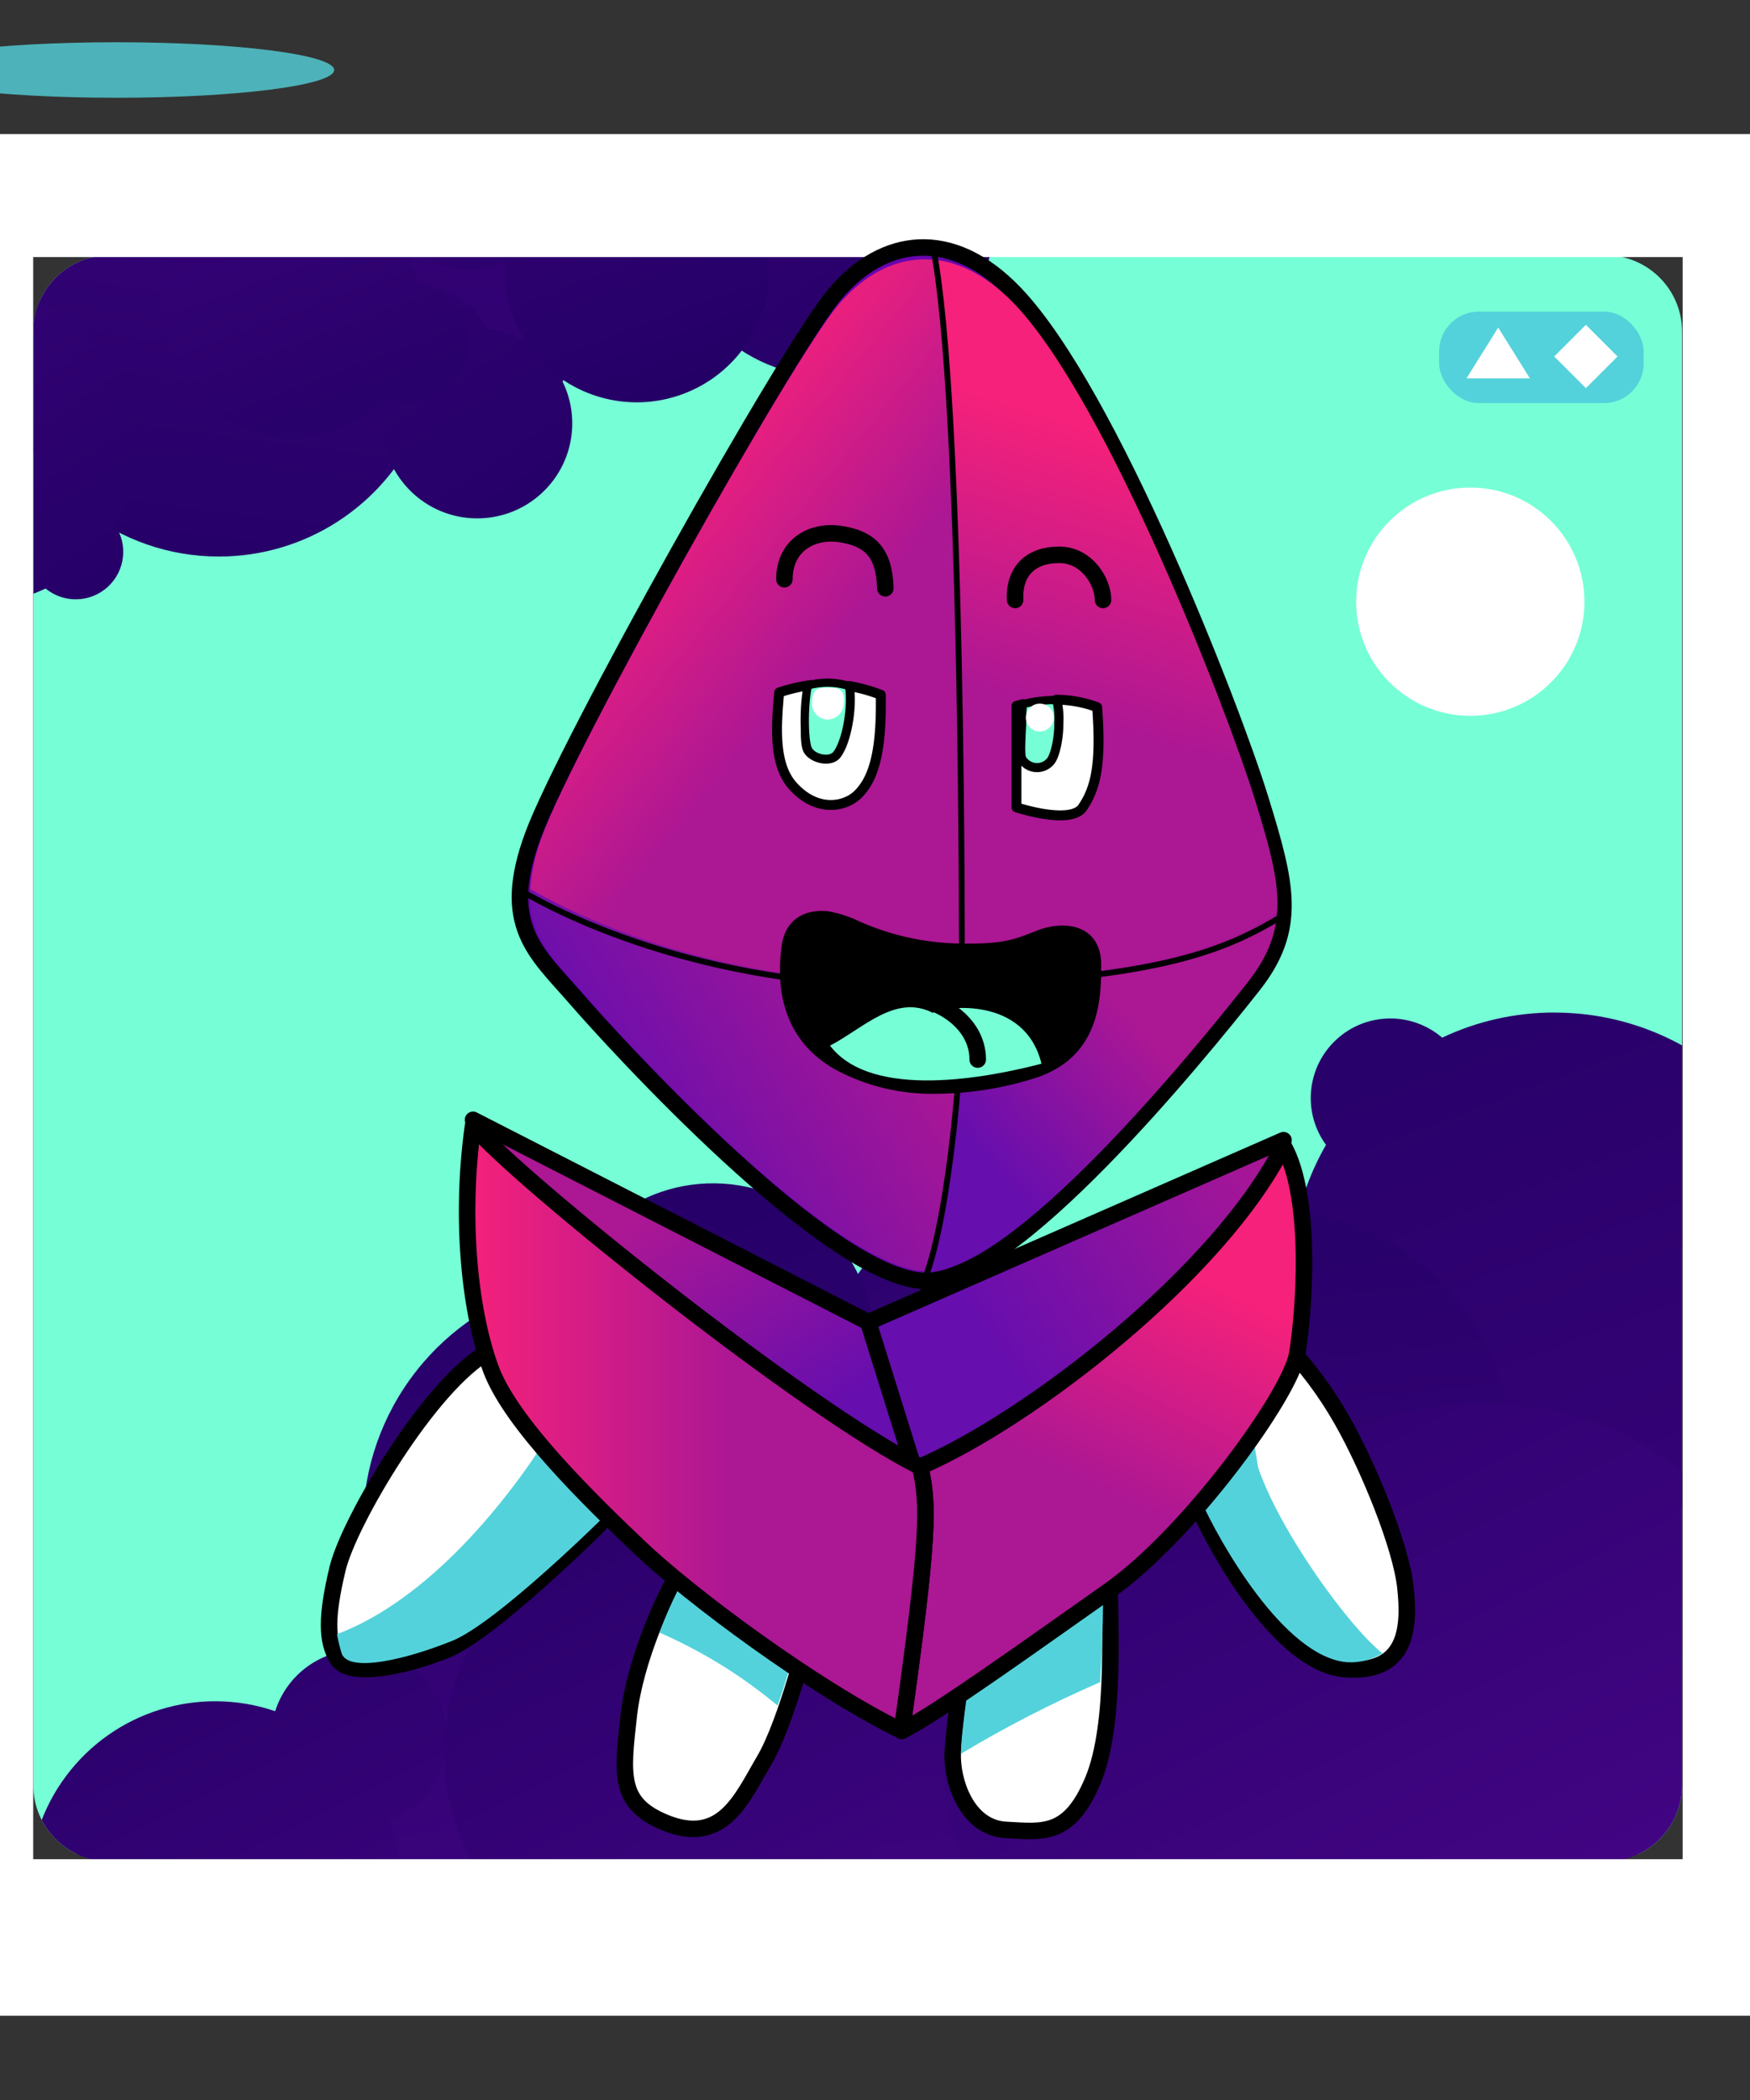 <?xml version="1.0" encoding="UTF-8" standalone="no"?>
    <svg xmlns="http://www.w3.org/2000/svg" viewBox="-20 -12 300 360">

  <rect x="-20" y="-12" width="300" height="360" fill="#333333" stroke="none"/>

  <!-- Store the gradient colour for both background character -->
    <defs class="colour">

        <!--Background gradient-->
      <linearGradient id="Gradient-clouds-0" x1="-12.11" y1="-24.37" x2="15.12" y2="30.45" gradientUnits="userSpaceOnUse">
          <stop offset="0" class="bkgrd1"/>
          <stop offset="0.94" class="bkgrd2"/>
      </linearGradient>
      <linearGradient id="Gradient-clouds-1" x1="122.74" y1="177.11" x2="213.9" y2="418.87" gradientUnits="userSpaceOnUse">
          <stop offset="0" class="bkgrd1"/>
          <stop offset="0.94" class="bkgrd2"/>
      </linearGradient>
      <linearGradient id="Gradient-clouds-2" x1="218.81" y1="140.89" x2="309.96" y2="382.65" gradientUnits="userSpaceOnUse">
          <stop offset="0" class="bkgrd1"/>
          <stop offset="0.94" class="bkgrd2"/>
      </linearGradient>
      <linearGradient id="Gradient-clouds-3" x1="139.29" y1="182.84" x2="158.13" y2="353.21" gradientUnits="userSpaceOnUse">
          <stop offset="0" class="bkgrd1"/>
          <stop offset="0.94" class="bkgrd2"/>
      </linearGradient>
      <linearGradient id="Gradient-clouds-4" x1="178.16" y1="168.75" x2="257.75" y2="328.95" gradientUnits="userSpaceOnUse">
          <stop offset="0" class="bkgrd1"/>
          <stop offset="0.94" class="bkgrd2"/>
      </linearGradient>
      <linearGradient id="Gradient-clouds-5" x1="11.18" y1="243.46" x2="74.46" y2="370.84" gradientUnits="userSpaceOnUse">
          <stop offset="0" class="bkgrd1"/>
          <stop offset="0.94" class="bkgrd2"/>
      </linearGradient>
      <linearGradient id="Gradient-clouds-6" x1="-30.14" y1="-60.68" x2="37.68" y2="75.83" gradientUnits="userSpaceOnUse">
          <stop offset="0" class="bkgrd1"/>
          <stop offset="0.94" class="bkgrd2"/>
      </linearGradient>
      <linearGradient id="Gradient-clouds-7" x1="-3508.81" y1="-10977.1" x2="-3448.03" y2="-10816" gradientUnits="userSpaceOnUse" gradientTransform="matrix(-1 0 0 -1 -3353.01 -10912.3)">
          <stop offset="0" class="bkgrd1"/>
          <stop offset="0.94" class="bkgrd2"/>
      </linearGradient>
      <linearGradient id="Gradient-clouds-8" x1="41.17" y1="87.26" x2="58.94" y2="-51.2" gradientUnits="userSpaceOnUse">
          <stop offset="0" class="bkgrd1"/>
          <stop offset="0.94" class="bkgrd2"/>
      </linearGradient>
      <linearGradient id="Gradient-clouds-9" x1="82.48" y1="80.77" x2="-4.09" y2="-53.49" gradientUnits="userSpaceOnUse">
          <stop offset="0" class="bkgrd1"/>
          <stop offset="0.94" class="bkgrd2"/>
      </linearGradient>
      <linearGradient id="Gradient-clouds-10" x1="18.97" y1="103.72" x2="-57.25" y2="-14.49" gradientUnits="userSpaceOnUse">
          <stop offset="0" class="bkgrd1"/>
          <stop offset="0.94" class="bkgrd2"/>
      </linearGradient>
      <linearGradient id="Gradient-clouds-11" x1="17.37" y1="26.94" x2="-54.92" y2="-85.18" gradientUnits="userSpaceOnUse">
          <stop offset="0" class="bkgrd1"/>
          <stop offset="0.94" class="bkgrd2"/>
      </linearGradient>
      <linearGradient id="Gradient-clouds-12" x1="91.77" y1="70.79" x2="51.49" y2="-36.97" gradientUnits="userSpaceOnUse">
          <stop offset="0" class="bkgrd1"/>
          <stop offset="0.94" class="bkgrd2"/>
      </linearGradient>
      <clipPath id="clip-path">
          <path d="M255.2,43.15L19.9,43.15C13.273,43.15,7.9,48.523,7.9,55.15L7.9,283.75C7.9,290.377,13.273,295.75,19.9,295.75L255.2,295.75C261.827,295.75,267.2,290.377,267.2,283.75L267.2,55.15C267.2,48.523,261.827,43.15,255.2,43.15Z" fill="none" transform="translate(137.55,169.45) translate(-137.55,-169.45)"/>
      </clipPath>

        <!--character dark gradient-->
        <linearGradient id="Gradient-3" x1="80.58" y1="204.96" x2="38.83" y2="139.5" gradientUnits="userSpaceOnUse">
            <stop offset="0" stop-color="#660EAE" />
            <stop offset="0.58" stop-color="#AC1794" />
        </linearGradient>
        <linearGradient id="Gradient-4" x1="114.4" y1="189.22" x2="199.36" y2="132.24" gradientUnits="userSpaceOnUse">
            <stop offset="0" stop-color="#660EAE" />
            <stop offset="0.58" stop-color="#AC1794" />
        </linearGradient>
        <linearGradient id="Gradient-9" x1="155.99" y1="172.59" x2="201.13" y2="132.64" gradientUnits="userSpaceOnUse">
            <stop offset="0" stop-color="#660EAE" />
            <stop offset="0.58" stop-color="#AC1794" />
        </linearGradient>
        <linearGradient id="Gradient-10" x1="91.99" y1="179.1" x2="182.53" y2="121.61" gradientUnits="userSpaceOnUse">
            <stop offset="0.07" stop-color="#660EAE" />
            <stop offset="0.58" stop-color="#AC1794" />
        </linearGradient>

        <!--character light gradient-->
        <linearGradient id="Gradient-11" x1="193.66" y1="196.17" x2="163.1" y2="257.97" gradientUnits="userSpaceOnUse">
            <stop offset="0" stop-color="#F5217A" />
            <stop offset="0.58" stop-color="#AC1794" />
        </linearGradient>
        <linearGradient id="Gradient-12" x1="71.48" y1="223.42" x2="150.05" y2="223.42" gradientUnits="userSpaceOnUse">
            <stop offset="0" stop-color="#F5217A" />
            <stop offset="0.58" stop-color="#AC1794" />
        </linearGradient>
        <linearGradient id="Gradient-7" x1="100.3" y1="63.18" x2="157.48" y2="110.35" gradientUnits="userSpaceOnUse">
            <stop offset="0" stop-color="#F5217A" />
            <stop offset="0.58" stop-color="#AC1794" />
        </linearGradient>
        <linearGradient id="Gradient-8" x1="188.52" y1="55.4" x2="163.87" y2="134.71" gradientUnits="userSpaceOnUse">
            <stop offset="0" stop-color="#F5217A" />
            <stop offset="0.58" stop-color="#AC1794" />
        </linearGradient>

        <!--Legs white gradient-->
        <linearGradient id="Gradient-1" x1="94.38" y1="266.8" x2="43.23" y2="204.48" gradientUnits="userSpaceOnUse">
            <stop offset="0.3" stop-color="#ffffff"/>
            <stop offset="0.59" stop-color="#ffffff"/>
        </linearGradient>
        <linearGradient id="Gradient-2" x1="197.89" y1="240.7" x2="226.79" y2="222.98" gradientUnits="userSpaceOnUse">
            <stop offset="0.3" stop-color="#ffffff"/>
            <stop offset="0.59" stop-color="#ffffff"/>
        </linearGradient>
        <linearGradient id="Gradient-5" x1="117.85" y1="257.26" x2="106.12" y2="285.37" gradientUnits="userSpaceOnUse">
            <stop offset="0.3" stop-color="#ffffff"/>
            <stop offset="0.59" stop-color="#ffffff"/>
        </linearGradient>
        <linearGradient id="Gradient-6" x1="166.23" y1="261.62" x2="180.51" y2="284.6" gradientUnits="userSpaceOnUse">
            <stop offset="0.3" stop-color="#ffffff"/>
            <stop offset="0.59" stop-color="#ffffff"/>
        </linearGradient>

        

        <!-- Store the gradient colour for both background character -->
      <style>
      <!-- Background animation-->
      @keyframes a1_t { 0% { transform: translate(138.855px,37.233px); animation-timing-function: cubic-bezier(0.42,0,0.58,1); } 58.333% { transform: translate(139.97px,45.36px); animation-timing-function: cubic-bezier(0.42,0,0.58,1); } 100% { transform: translate(138.855px,37.233px); } }
      @keyframes a0_t { 0% { transform: scale(1,1) translate(4.64px,4.64px); } 58.333% { transform: scale(1,1) translate(4.64px,4.64px); } 100% { transform: scale(1,1) translate(4.64px,4.64px); } }
      @keyframes a3_t { 0% { transform: translate(136.899px,56.27px); animation-timing-function: cubic-bezier(0.42,0,0.58,1); } 58.333% { transform: translate(135.061px,58.669px); animation-timing-function: cubic-bezier(0.42,0,0.58,1); } 100% { transform: translate(136.899px,56.27px); } }
      @keyframes a2_t { 0% { transform: scale(1,1) translate(-142.301px,-229.039px); } 58.333% { transform: scale(1,1) translate(-142.301px,-229.039px); } 100% { transform: scale(1,1) translate(-142.301px,-229.039px); } }
      @keyframes a5_t { 0% { transform: translate(235.568px,28.998px); animation-timing-function: cubic-bezier(0.42,0,0.58,1); } 58.333% { transform: translate(236.683px,37.125px); animation-timing-function: cubic-bezier(0.42,0,0.58,1); } 100% { transform: translate(235.568px,28.998px); } }
      @keyframes a4_t { 0% { transform: scale(1,1) translate(-243.923px,-207.495px); } 58.333% { transform: scale(1,1) translate(-243.923px,-207.495px); } 100% { transform: scale(1,1) translate(-243.923px,-207.495px); } }
      @keyframes a7_t { 0% { transform: translate(141.124px,90.532px); animation-timing-function: cubic-bezier(0.42,0,0.58,1); } 58.333% { transform: translate(136.577px,84.359px); animation-timing-function: cubic-bezier(0.42,0,0.58,1); } 100% { transform: translate(141.124px,90.532px); } }
      @keyframes a6_t { 0% { transform: scale(1,1) translate(-148.364px,-260.902px); } 58.333% { transform: scale(1,1) translate(-148.364px,-260.902px); } 100% { transform: scale(1,1) translate(-148.364px,-260.902px); } }
      @keyframes a9_t { 0% { transform: translate(220.606px,96.831px); animation-timing-function: cubic-bezier(0.42,0,0.58,1); } 58.333% { transform: translate(220.157px,87.087px); animation-timing-function: cubic-bezier(0.42,0,0.58,1); } 100% { transform: translate(220.606px,96.831px); } }
      @keyframes a8_t { 0% { transform: scale(1,1) translate(-227.846px,-267.201px); } 58.333% { transform: scale(1,1) translate(-227.846px,-267.201px); } 100% { transform: scale(1,1) translate(-227.846px,-267.201px); } }
      @keyframes a11_t { 0% { transform: translate(29.216px,129.111px); animation-timing-function: cubic-bezier(0.42,0,0.58,1); } 58.333% { transform: translate(28.656px,122.202px); animation-timing-function: cubic-bezier(0.42,0,0.58,1); } 100% { transform: translate(29.216px,129.111px); } }
      @keyframes a10_t { 0% { transform: scale(1,1) translate(-36.456px,-299.48px); } 58.333% { transform: scale(1,1) translate(-36.456px,-299.48px); } 100% { transform: scale(1,1) translate(-36.456px,-299.48px); } }
      @keyframes a13_t { 0% { transform: translate(109.365px,116.273px); animation-timing-function: cubic-bezier(0.42,0,0.58,1); } 58.333% { transform: translate(115.547px,122.314px); animation-timing-function: cubic-bezier(0.42,0,0.58,1); } 100% { transform: translate(109.365px,116.273px); } }
      @keyframes a12_t { 0% { transform: scale(1,1) translate(-8.087px,-8.087px); } 58.333% { transform: scale(1,1) translate(-8.087px,-8.087px); } 100% { transform: scale(1,1) translate(-8.087px,-8.087px); } }
      @keyframes a14_t { 0% { transform: translate(25.47px,6.072px); animation-timing-function: cubic-bezier(0.42,0,0.58,1); } 35% { transform: translate(31.629px,13.143px); animation-timing-function: cubic-bezier(0.42,0,0.58,1); } 100% { transform: translate(25.47px,6.072px); } }
      @keyframes a15_t { 0% { transform: translate(27.47px,17.072px); animation-timing-function: cubic-bezier(0.42,0,0.58,1); } 35% { transform: translate(26.62px,24.294px); animation-timing-function: cubic-bezier(0.42,0,0.58,1); } 100% { transform: translate(27.47px,17.072px); } }
      @keyframes a16_t { 0% { transform: translate(27.47px,17.072px); animation-timing-function: cubic-bezier(0.42,0,0.58,1); } 35% { transform: translate(26.62px,24.294px); animation-timing-function: cubic-bezier(0.42,0,0.58,1); } 100% { transform: translate(27.47px,17.072px); } }
      @keyframes a17_t { 0% { transform: translate(25.47px,6.072px); animation-timing-function: cubic-bezier(0.42,0,0.58,1); } 35% { transform: translate(31.628px,13.143px); animation-timing-function: cubic-bezier(0.42,0,0.58,1); } 100% { transform: translate(25.47px,6.072px); } }
      @keyframes a18_t { 0% { transform: translate(158.85px,42.482px); animation-timing-function: cubic-bezier(0.42,0,0.58,1); } 35% { transform: translate(158px,49.704px); animation-timing-function: cubic-bezier(0.42,0,0.58,1); } 100% { transform: translate(158.85px,42.482px); } }
      @keyframes a19_t { 0% { transform: translate(25.471px,6.072px); animation-timing-function: cubic-bezier(0.42,0,0.58,1); } 35% { transform: translate(24.63px,13.143px); animation-timing-function: cubic-bezier(0.42,0,0.58,1); } 100% { transform: translate(25.471px,6.072px); } }
      
      <!-- Guy animation-->
      @keyframes body_t { 0% { transform: translate(35px,29px); animation-timing-function: cubic-bezier(0.42,0,0.58,1); } 17.778% { transform: translate(35px,20px); animation-timing-function: cubic-bezier(0.42,0,0.58,1); } 33.333% { transform: translate(35px,29px); animation-timing-function: cubic-bezier(0.42,0,0.58,1); } 51.111% { transform: translate(35px,20px); animation-timing-function: cubic-bezier(0.42,0,0.58,1); } 66.667% { transform: translate(35px,29px); animation-timing-function: cubic-bezier(0.42,0,0.58,1); } 84.444% { transform: translate(35px,20px); animation-timing-function: cubic-bezier(0.42,0,0.58,1); } 100% { transform: translate(35px,29px); } }
      @keyframes arm-left_t { 0% { transform: translate(48.79px,190.66px) rotate(0deg) translate(-47.381px,0px); animation-timing-function: cubic-bezier(0.42,0,0.58,1); } 17.778% { transform: translate(48.79px,190.66px) rotate(-5.285deg) translate(-47.381px,0px); animation-timing-function: cubic-bezier(0.42,0,0.58,1); } 33.333% { transform: translate(48.79px,190.66px) rotate(0deg) translate(-47.381px,0px); animation-timing-function: cubic-bezier(0.42,0,0.58,1); } 51.111% { transform: translate(48.79px,190.66px) rotate(-5.285deg) translate(-47.381px,0px); animation-timing-function: cubic-bezier(0.42,0,0.58,1); } 66.667% { transform: translate(48.79px,190.66px) rotate(0deg) translate(-47.381px,0px); animation-timing-function: cubic-bezier(0.42,0,0.58,1); } 84.444% { transform: translate(48.79px,190.66px) rotate(-5.285deg) translate(-47.381px,0px); animation-timing-function: cubic-bezier(0.42,0,0.58,1); } 100% { transform: translate(48.79px,190.66px) rotate(0deg) translate(-47.381px,0px); } }
      @keyframes arm-right_t { 0% { transform: translate(150.332px,189.04px) rotate(0deg) translate(0px,-0px); animation-timing-function: cubic-bezier(0.42,0,0.58,1); } 17.778% { transform: translate(150.332px,189.04px) rotate(6.229deg) translate(0px,-0px); animation-timing-function: cubic-bezier(0.42,0,0.58,1); } 33.333% { transform: translate(150.332px,189.04px) rotate(0deg) translate(0px,-0px); animation-timing-function: cubic-bezier(0.42,0,0.58,1); } 51.111% { transform: translate(150.332px,189.04px) rotate(6.229deg) translate(0px,-0px); animation-timing-function: cubic-bezier(0.42,0,0.58,1); } 66.667% { transform: translate(150.332px,189.04px) rotate(0deg) translate(0px,-0px); animation-timing-function: cubic-bezier(0.42,0,0.58,1); } 84.444% { transform: translate(150.332px,189.04px) rotate(6.229deg) translate(0px,-0px); animation-timing-function: cubic-bezier(0.42,0,0.58,1); } 100% { transform: translate(150.332px,189.04px) rotate(0deg) translate(0px,-0px); } }
      @keyframes eye-open_o { 0% { opacity: 1; } 78.4% { opacity: 1; } 80% { opacity: 0; } 81.733% { opacity: 0; } 82.8% { opacity: 1; } 100% { opacity: 1; } }
      @keyframes eye-close_o { 0% { opacity: 0; } 78.4% { opacity: 0; } 80% { opacity: 1; } 81.733% { opacity: 1; } 82.8% { opacity: 0; } 100% { opacity: 0; } }
      @keyframes a17_t { 0% { transform: translate(128.84px,324.46px) scale(1,1) translateY(0.98px); } 17.778% { transform: translate(128.84px,324.46px) scale(0.812,1) translateY(0.98px); } 33.333% { transform: translate(128.84px,324.46px) scale(1,1) translateY(0.98px); } 51.111% { transform: translate(128.84px,324.46px) scale(0.812,1) translateY(0.98px); } 66.667% { transform: translate(128.84px,324.46px) scale(1,1) translateY(0.98px); } 84.444% { transform: translate(128.84px,324.46px) scale(0.812,1) translateY(0.98px); } 100% { transform: translate(128.84px,324.46px) scale(1,1) translateY(0.98px); } }
      @keyframes a17_o { 0% { opacity: 0.8; } 17.778% { opacity: 0.4; } 33.333% { opacity: 0.8; } 51.111% { opacity: 0.4; } 66.667% { opacity: 0.8; } 84.444% { opacity: 0.4; } 100% { opacity: 0.8; } }

      .eye1 {fill:#76FFD6;}
      .eye2 {fill:#76FFD6;}
      .tongue{fill:#76FFD6;}

      .bkglight {fill:#76FFD6;}
      .bkgdark {fill:#54D2DB;}
      .bkginverse {fill:#76FFD6;}
      .bkgrd1 {stop-color:#240066;}
      .bkgrd2 {stop-color:#450586;}
      .bkglighter {fill:#240066;}

      </style>
      undefined
    </defs>

 <g id="background" transform="translate(-12, -12) scale(1.09, 1.09)">
          <g transform="translate(-21,0)">
      <g id="in-the-clouds" clip-path="url(#clip-path)" transform="translate(141.505,158.505) translate(-130.505,-161.505)">
          <rect width="260.77" height="253.3" class="bkginverse" transform="translate(137.065,167.93) translate(-130.385,-126.65)"/>
          <g id="Cloud-bottom" class="blur" transform="translate(146.86,249.725) translate(-139.62,-79.356)">
              <g style="animation: 6s linear infinite both a1_t;">
                  <ellipse rx="15.85" ry="15.85" fill="url(#Gradient-clouds-0)" transform="translate(138.855,37.233) translate(4.64,4.64)" style="animation: 6s linear infinite both a0_t;"/>
              </g>
              <g style="animation: 6s linear infinite both a3_t;">
                  <path d="M160.443,225.691C156.115,225.687,151.86,226.796,148.085,228.911C146.785,223.408,143.231,218.706,138.292,215.954C137.823,202.439,126.819,191.676,113.295,191.509C99.773,191.341,88.505,201.828,87.701,215.327C86.898,228.827,96.843,240.576,110.29,242.014C114.623,251.403,125.39,255.949,135.14,252.507C135.965,266.259,147.638,276.824,161.403,276.276C175.168,275.729,185.965,264.27,185.695,250.497C185.424,236.724,174.185,225.698,160.409,225.691Z" fill="url(#Gradient-clouds-1)" transform="translate(136.899,56.27) translate(-142.301,-229.039)" style="animation: 6s linear infinite both a2_t;"/>
              </g>
              <g style="animation: 6s linear infinite both a5_t;">
                  <path d="M248.277,170.37C242.161,170.361,236.119,171.712,230.589,174.326C225.77,170.189,218.616,170.317,213.95,174.625C209.283,178.933,208.582,186.053,212.32,191.187C202.967,207.456,205.703,227.978,218.992,241.229C232.28,254.479,252.809,257.157,269.052,247.759C285.294,238.361,293.204,219.228,288.338,201.104C283.472,182.98,267.043,170.38,248.277,170.381Z" fill="url(#Gradient-clouds-2)" transform="translate(235.568,28.998) translate(-243.923,-207.495)" style="animation: 6s linear infinite both a4_t;"/>
              </g>
              <g style="animation: 6s linear infinite both a7_t;">
                  <path d="M201.876,193.206C191.396,193.196,181.371,197.479,174.135,205.058C167.77,202.425,160.46,203.667,155.321,208.252C150.183,212.839,148.122,219.962,150.017,226.583C151.913,233.206,157.431,238.158,164.218,239.331C165.009,243.247,166.406,247.015,168.359,250.5C160.264,242.985,148.516,240.915,138.34,245.21C138.34,244.475,138.402,243.751,138.402,243.006C138.439,225.623,127.061,210.277,110.418,205.262C93.774,200.246,75.811,206.749,66.237,221.258C56.663,235.767,57.747,254.839,68.904,268.169C57.615,272.311,50.071,283.012,49.964,295.036C49.858,307.061,57.21,317.894,68.425,322.235C79.639,326.575,92.369,323.516,100.386,314.553C108.403,305.591,110.031,292.599,104.471,281.937C110.61,281.126,116.468,278.865,121.561,275.343C123.031,285.052,129.457,293.292,138.516,297.08C139.931,311.309,151.542,322.362,165.824,323.075C180.105,323.788,192.76,313.947,195.585,299.93C198.41,285.913,190.558,271.937,177.116,267.062C176.69,264.074,175.782,261.176,174.425,258.481C186.627,270.943,205.693,273.622,220.857,265.008C236.023,256.393,243.484,238.645,239.028,221.782C234.571,204.919,219.318,193.174,201.876,193.175Z" fill="url(#Gradient-clouds-3)" transform="translate(141.124,90.532) translate(-148.364,-260.902)" style="animation: 6s linear infinite both a6_t;"/>
              </g>
              <g style="animation: 6s linear infinite both a9_t;">
                  <path d="M236.209,223.64C216.452,223.639,198.526,235.212,190.393,253.218C176.858,249.07,162.251,254.829,155.19,267.102C148.13,279.374,150.492,294.896,160.882,304.513C171.273,314.129,186.932,315.285,198.622,307.297C213.978,324.583,239.143,329.166,259.606,318.403C280.068,307.64,290.552,284.307,285.01,261.861C279.468,239.415,259.33,223.642,236.209,223.64Z" fill="url(#Gradient-clouds-4)" transform="translate(220.606,96.831) translate(-227.846,-267.201)" style="animation: 6s linear infinite both a8_t;"/>
              </g>
              <g style="animation: 6s linear infinite both a11_t;">
                  <path d="M59.151,262.461C53.112,262.463,47.768,266.372,45.94,272.128C33.909,268.026,20.608,272.16,13.022,282.359C5.436,292.558,5.303,306.487,12.691,316.829C20.079,327.17,33.3,331.56,45.406,327.69C57.513,323.82,65.736,312.577,65.756,299.867C65.761,296.274,65.102,292.71,63.809,289.356C70.15,287.087,73.94,280.586,72.791,273.95C71.641,267.314,65.885,262.466,59.151,262.461Z" fill="url(#Gradient-clouds-5)" transform="translate(29.216,129.111) translate(-36.456,-299.48)" style="animation: 6s linear infinite both a10_t;"/>
              </g>
              <g style="animation: 6s linear infinite both a13_t;">
                  <ellipse rx="35.997" ry="35.997" fill="url(#Gradient-clouds-6)" transform="translate(109.365,116.273) translate(-8.087,-8.087)" style="animation: 6s linear infinite both a12_t;"/>
              </g>
          </g>
          <g id="Cloud-top" class="blur" transform="translate(65.985,45.929) translate(-91.455,-52.001)">
              <path d="M126.62,33.48C130.196,33.477,133.36,31.159,134.44,27.75C139.746,29.573,145.606,28.719,150.171,25.458C154.736,22.197,157.444,16.93,157.44,11.32C157.449,4.345,153.284,-1.959,146.865,-4.687C140.445,-7.416,133.017,-6.04,128,-1.193C122.984,3.654,121.354,11.031,123.86,17.54C120.1,18.885,117.854,22.741,118.537,26.676C119.221,30.61,122.637,33.482,126.63,33.48Z" fill="url(#Gradient-clouds-7)" transform="translate(163.398,19.776) translate(-137.928,-13.704)" style="animation: 6s linear infinite both a14_t;"/>
              <path d="M35.1,79.53C48.627,79.531,60.901,71.608,66.47,59.28C75.74,62.136,85.753,58.197,90.594,49.792C95.436,41.386,93.817,30.749,86.695,24.163C79.573,17.578,68.841,16.796,60.84,22.28C50.336,10.413,33.087,7.249,19.055,14.616C5.023,21.982,-2.168,37.976,1.635,53.361C5.437,68.747,19.252,79.549,35.1,79.53Z" fill="url(#Gradient-clouds-8)" transform="translate(74.467,62.171) translate(-46.997,-45.099)" style="animation: 6s linear infinite both a15_t;"/>
              <path d="M77.27,43.73C75.325,39.542,71.128,36.862,66.51,36.86C65.171,36.859,63.841,37.089,62.58,37.54C62.177,30.889,57.418,25.308,50.914,23.86C44.41,22.412,37.733,25.446,34.547,31.299C31.36,37.151,32.434,44.405,37.179,49.083C41.925,53.761,49.194,54.73,55,51.46C55.77,54.71,57.871,57.486,60.79,59.11C61.068,67.088,67.569,73.438,75.551,73.528C83.533,73.619,90.176,67.419,90.636,59.45C91.096,51.481,85.21,44.558,77.27,43.73Z" fill="url(#Gradient-clouds-9)" transform="translate(89.164,65.587) translate(-61.694,-48.516)" style="animation: 6s linear infinite both a16_t;"/>
              <path d="M-0.72,48.43C-14.389,48.43,-25.47,59.511,-25.47,73.18C-25.47,79.744,-22.862,86.039,-18.221,90.681C-13.579,95.322,-7.284,97.93,-0.72,97.93C2.929,97.935,6.533,97.125,9.83,95.56C12.705,97.922,16.88,97.807,19.621,95.292C22.363,92.777,22.836,88.627,20.73,85.56C22.892,81.794,24.02,77.523,24,73.18C23.994,59.525,12.935,48.452,-0.72,48.43Z" fill="url(#Gradient-clouds-10)" transform="translate(24.735,79.252) translate(0.735,-73.18)" style="animation: 6s linear infinite both a17_t;"/>
              <ellipse rx="25.89" ry="25.89" fill="url(#Gradient-clouds-11)" transform="translate(158.85,42.482)" style="animation: 6s linear infinite both a18_t;"/>
              <path d="M48.41,71.83C53.96,71.837,59.27,69.567,63.1,65.55C64.25,66.03,65.484,66.275,66.73,66.27C71.66,66.267,75.768,62.495,76.19,57.583C76.612,52.671,73.207,48.253,68.35,47.41C67.925,45.336,67.176,43.341,66.13,41.5C70.413,45.465,76.619,46.56,82,44.3C82,44.69,82,45.08,82,45.47C82.001,54.655,88.023,62.753,96.819,65.397C105.614,68.041,115.104,64.607,120.169,56.945C125.234,49.284,124.678,39.207,118.8,32.15C124.787,29.96,128.79,24.289,128.85,17.915C128.909,11.54,125.013,5.796,119.068,3.494C113.123,1.193,106.374,2.816,102.126,7.569C97.877,12.322,97.019,19.21,99.97,24.86C96.735,25.299,93.651,26.498,90.97,28.36C90.18,23.224,86.769,18.873,81.97,16.88C81.241,9.345,75.107,3.478,67.547,3.083C59.987,2.689,53.276,7.887,51.768,15.306C50.259,22.724,54.406,30.13,61.52,32.72C61.761,34.304,62.261,35.838,63,37.26C56.546,30.668,46.463,29.246,38.437,33.795C30.411,38.344,26.452,47.725,28.792,56.649C31.131,65.573,39.184,71.804,48.41,71.83Z" fill="url(#Gradient-clouds-12)" transform="translate(103.958,43.217) translate(-78.487,-37.146)" style="animation: 6s linear infinite both a19_t;"/>
          </g>
          <ellipse rx="17.95" ry="17.95" fill="#fff" transform="translate(233.9,97.63)"/>
      </g>
      <rect width="20.888" height="268.213" fill="#ffffff" stroke="none" transform="translate(288.744,176.065) translate(-10.444,-138.62)"/>
      <rect width="288.894" height="24.62" fill="#ffffff" stroke="none" transform="translate(150,304.71) translate(-144.447,-12.31)"/>
      <rect width="17.68" height="272.008" fill="#ffffff" stroke="none" transform="translate(10.04,171.45) translate(-8.84,-136.004)"/>
      <rect width="279.054" height="19.345" fill="#ffffff" stroke="none" transform="translate(149.367,30.759) translate(-139.527,-9.673)"/>
      </g>


    <g id="rating" transform="translate(219,49)">
      <rect class="cls-1" fill="#54D2DB" width="32.17" height="14.4" rx="6.25"/>

      <g id="bg-rating">
        <rect fill="#ffffff" x="25.22" y="39.96" width="7.04" height="7.04" transform="translate(33.5 -44) rotate(45)"/>
      </g>

      <g id="char-rating">
      <polygon points="0.31 9 5.29 1.02 10.27 9 0.31 9" style="fill:#fff" transform="translate(4 1.5)" />
      </g>
    </g>
  </g> <g id="character">
    <ellipse class="cls-1" transform="translate(0,0)" rx="37.29" ry="4.76" fill="#54D2DB" opacity="0.8" style="animation: 4.5s linear infinite both a17_t, 4.5s linear infinite both a17_o;"/>

    <g id="body" data-name="Layer 1" transform="translate(128.788,185.312) translate(-93.788,-156.312)" style="animation: 4.5s linear infinite both body_t;">
        <g id="arm-left" transform="translate(48.79,190.66) translate(-47.381,0)" style="animation: 4.5s linear infinite both arm-left_t;">
            <path class="cls-4" d="M75.2,201.23C65.14,206.78,51.2,230.39,49.26,238.52C47.32,246.65,47.33,250.9,49.26,254C51.19,257.1,60.1,255.55,67.85,252.45C75.6,249.35,94.17,230.9,94.17,230.9Z" fill="url(#Gradient-1)" stroke-width="2.83px" stroke-linecap="round" stroke-linejoin="round" stroke="#000" transform="translate(23.181,27.23) translate(-70.989,-228.46)"/>
            <path class="cls-1" d="M68.87,250.88C76.61,247.78,95.19,229.33,95.19,229.33L85.93,214.85C78.28,227.18,64.75,243.85,49.17,249.71C49.37,250.857,49.647,251.99,50,253.1C51.35,256.36,61.12,254,68.87,250.88Z" fill="#54D2DB" transform="translate(24.371,33.529) translate(-72.18,-234.759)"/>
        </g>
        <g id="arm-right" transform="translate(150.332,189.04) translate(0,-0)" style="animation: 4.5s linear infinite both arm-right_t;">
            <path class="cls-7" d="M211.42,199.61C215.303,203.624,218.663,208.113,221.42,212.97C226.06,221.1,231.55,234.65,232.32,241.61C233.09,248.57,232.67,256.61,221.85,255.69C211.03,254.77,200.19,235.43,197.1,228.46C194.01,221.49,211.42,199.61,211.42,199.61Z" fill="url(#Gradient-2)" stroke-width="2.83px" stroke-linecap="round" stroke-linejoin="round" stroke="#000" transform="translate(17.917,28.076) translate(-214.65,-227.686)"/>
            <path class="cls-1" d="M207.09,221.19L205,208.29L204.31,207.85C199.95,214.57,195.51,222.85,197.21,226.65C200.3,233.65,211.47,253.6,222.29,254.52C224.434,254.654,226.568,254.123,228.4,253C222.82,248.61,211,232.49,207.09,221.19Z" fill="#54D2DB" transform="translate(15.887,31.585) translate(-212.619,-231.195)"/>
        </g>
        <path class="cls-2" d="M103.74,211.33L93.84,185.65L26.09,150.97L38.87,179.65L103.74,211.33Z" fill="url(#Gradient-3)" stroke-width="2.83px" stroke-linecap="round" stroke-linejoin="round" stroke="#000" transform="translate(64.915,181.15) translate(-64.915,-181.15)"/>
        <path class="cls-3" d="M102.81,214.33L162.35,172.49L165.03,154.46L93.84,185.65L102.81,214.33Z" fill="url(#Gradient-4)" stroke-width="2.83px" stroke-linecap="round" stroke-linejoin="round" stroke="#000" transform="translate(129.435,184.395) translate(-129.435,-184.395)"/>
        <path class="cls-5" d="M109.65,245.1C105.39,251.29,100.24,263.32,99.2,272.58C98.05,282.83,97.41,287.66,105.27,290.96C115.27,295.14,118.55,286.9,122.43,280.32C126.31,273.74,130.32,257.49,130.32,257.49Z" fill="url(#Gradient-5)" stroke-width="2.83px" stroke-linecap="round" stroke-linejoin="round" stroke="#000" transform="translate(68.017,249.027) translate(-114.417,-268.597)"/>
        <path class="cls-6" d="M181.49,245.1C181.65,256.32,182.81,274.1,178.75,283.81C174.69,293.52,170.04,292.59,163.85,292.27C157.66,291.95,154.85,284.97,154.72,279.94C154.59,274.91,158.59,251.29,158.59,251.29Z" fill="url(#Gradient-6)" stroke-width="2.83px" stroke-linecap="round" stroke-linejoin="round" stroke="#000" transform="translate(121.841,249.205) translate(-168.241,-268.775)"/>
        <path class="cls-1" d="M180.48,246.65L160,250.9C160,250.9,156.13,273.6,156.13,279.22C163.809,274.609,171.783,270.507,180,266.94C180.49,259.68,180.56,252.36,180.48,246.65Z" fill="#54D2DB" transform="translate(121.919,243.365) translate(-168.319,-262.935)"/>
        <path class="cls-1" d="M111.46,244.45C108.606,248.837,106.257,253.534,104.46,258.45C111.768,261.636,118.583,265.848,124.7,270.96C127.17,264.05,129.11,256.21,129.11,256.21Z" fill="#54D2DB" transform="translate(70.385,238.135) translate(-116.785,-257.705)"/>
        <path class="cls-8" d="M149.91,198.15C164.91,198.6,196.57,159.71,206.17,147.55C213.91,137.74,212.02,130.27,207.38,115.3C202.74,100.33,181.79,46.03,165.38,28.87C154.54,17.52,142.76,19.21,134.51,29.01C126.26,38.81,88.51,106.26,82.78,121.74C77.05,137.22,83.3,141.87,90.01,149.61C96.72,157.35,133.39,197.65,149.91,198.15Z" fill="#6805af" stroke-width="2.83px" stroke="#000" transform="translate(99.576,90.004) translate(-145.976,-109.574)"/>
        <path class="cls-9" d="M152.4,147L156.4,146.86C156.4,127.1,156.27,49.26,151.94,23.16C145.72,22.37,139.81,25.26,135.08,30.88C127,40.46,90,106.52,84.42,121.69C83.257,124.672,82.536,127.809,82.28,131C89.49,135.22,114.84,148.11,152.4,147Z" fill="url(#Gradient-7)" transform="translate(72.94,65.48) translate(-119.34,-85.049)"/>
        <path class="cls-10" d="M156.41,146.83C190.64,145.48,201,140.83,210.33,135.21C210.77,129.8,209.06,123.8,206.45,115.38C201.9,100.72,181.38,47.53,165.34,30.71C160.93,26.1,156.34,23.71,151.95,23.13C156.28,49.23,156.41,127.07,156.41,146.83Z" fill="url(#Gradient-8)" transform="translate(134.774,65.41) translate(-181.174,-84.98)"/>
        <path class="cls-11" d="M156.41,146.83L156.41,150.57C156.41,160.01,154.18,186.45,150.05,196.57L150.15,196.57C164.84,197.02,195.86,158.92,205.26,147.01C208.49,142.92,209.99,139.25,210.33,135.25C201,140.79,190.64,145.48,156.41,146.83Z" fill="url(#Gradient-9)" transform="translate(133.79,146.342) translate(-180.19,-165.912)"/>
        <path class="cls-12" d="M156.41,146.83L152.41,146.97C114.85,148.11,89.5,135.22,82.29,130.97C81.82,139.22,86.52,143.23,91.51,148.97C98.07,156.54,133.83,195.86,150.06,196.51C154.19,186.43,156.42,159.99,156.42,150.51Z" fill="url(#Gradient-10)" transform="translate(72.939,144.17) translate(-119.339,-163.74)"/>
        <path class="cls-13" d="M80.62,131.21C87.97,135.55,113.86,148.71,152.21,147.55C190.56,146.39,201.51,141.44,211.42,135.49" fill="none" stroke="#000" transform="translate(99.62,119.846) translate(-146.02,-139.416)"/>
        <path class="cls-13" d="M149.14,199.61C153.78,190.71,156.3,161.37,156.3,151.23C156.3,141.09,156.55,47.68,151.39,21.16" fill="none" stroke="#000" transform="translate(106.321,90.815) translate(-152.721,-110.385)"/>
        <path class="cls-14" d="M211.42,175C200.55,196.68,168.1,221.84,149.14,230C150.61,236.58,150.75,241.49,146,275.29C152.16,272.19,167.72,260.97,181.49,251.29C195.26,241.61,212.62,217.61,213.78,210.65C214.94,203.69,216.49,183.94,211.42,175Z" fill="url(#Gradient-11)" stroke-width="2.83px" stroke-linecap="round" stroke-linejoin="round" stroke="#000" transform="translate(134.073,205.575) translate(-180.473,-225.145)"/>
        <path class="cls-15" d="M149.14,230C130.14,220.71,80.23,180.84,72.49,171.55C70.17,188.2,72.1,204.07,75.59,213.36C79.08,222.65,92.59,235.81,101.14,243.94C109.69,252.07,130.94,267.94,146,275.29C150.75,241.49,150.61,236.58,149.14,230Z" fill="url(#Gradient-12)" stroke-width="2.83px" stroke-linecap="round" stroke-linejoin="round" stroke="#000" transform="translate(64.361,203.85) translate(-110.761,-223.42)"/>

        <g id="eyebrow">
          <path class="cls-16" d="M165.42,81.42C165.18,76.42,168.18,73.68,172.96,73.68C177.74,73.68,180.49,78.32,180.49,81.42" fill="none" stroke-width="2.83px" stroke-linecap="round" stroke-linejoin="round" stroke="#000" transform="translate(126.548,57.98) translate(-172.948,-77.55)"/>
         <path class="cls-16" d="M125.87,77.87C125.87,72.07,130.58,69.36,135.52,70.13C140.46,70.9,143.01,73.23,143.17,79.42" fill="none" stroke-width="2.83px" stroke-linecap="round" stroke-linejoin="round" stroke="#000" transform="translate(88.12,55.141) translate(-134.52,-74.711)"/>
        </g>
        

        <g id="mouth-open" data-name="Layer 2" opacity="1" transform="translate(105.805,131.596) translate(-105.805,-131.596)">
          <g id="mouth-happy" transform="translate(78,114)">
    <path d="M27.67,32a34.46,34.46,0,0,1-17.38-4.19C0,21.88,1,11.12,1.4,7.58c.37-3.76,2.72-5.92,6.44-5.92A10.6,10.6,0,0,1,9,1.72a20.66,20.66,0,0,1,5,1.62,44.24,44.24,0,0,0,15.09,3.8c1.52.08,2.94.12,4.21.12,5.82,0,8.13-.9,10.59-1.85l1.52-.57a11.29,11.29,0,0,1,3.75-.67c3.9,0,6.14,2.25,6.14,6.17,0,5.46,0,15.6-11.19,19.06A56.34,56.34,0,0,1,27.67,32Z"/>
    <path d="M7.84,2.16a9.55,9.55,0,0,1,1.06.06C12.58,2.6,18.58,7.05,29,7.63c1.59.09,3,.13,4.23.13,7.06,0,9.05-1.3,12.28-2.45a10.9,10.9,0,0,1,3.59-.64c2.93,0,5.64,1.43,5.64,5.67,0,6-.19,15.29-10.84,18.58A55.64,55.64,0,0,1,27.67,31.5a34.24,34.24,0,0,1-17.13-4.12C.77,21.76,1.47,11.89,1.89,7.63c.39-3.84,2.79-5.47,6-5.47m0-1h0c-4,0-6.54,2.32-6.94,6.38C.54,11.15-.56,22.15,10,28.24A34.9,34.9,0,0,0,27.67,32.5a57,57,0,0,0,16.56-2.62c11.54-3.57,11.54-14,11.54-19.54,0-4.18-2.48-6.67-6.64-6.67a11.84,11.84,0,0,0-3.92.7c-.54.19-1,.38-1.53.58-2.52,1-4.69,1.81-10.42,1.81-1.25,0-2.66,0-4.18-.12A44,44,0,0,1,14.16,2.88,20.8,20.8,0,0,0,9,1.22a11.41,11.41,0,0,0-1.16-.06Z"/>
    <path class="tongue" d="M9.29,24.25c5.61-2.91,11.22-8.91,17.61-5.62,2.13-1.16,15.81-2.9,18.64,8.72C36.65,29.68,16.46,33.68,9.29,24.25Z" />
    <path d="M23.87,16.25c3.48.1,10.74,3.67,10.74,10.39" style="fill:none;stroke:#000;stroke-linecap:round;stroke-linejoin:round;stroke-width:2.835px"/>
  </g>

        </g>
        <g id="eye-open" data-name="Layer 4" opacity="1" transform="translate(106.53,83.02) translate(-106.53,-83.02)" style="animation: 4.5s linear infinite both eye-open_o;">
          <g id="eye-relax" transform="translate(74,60)">
  <path d="M16.53,16.6c.58,3.62-.43,9.48-2.12,11.71-1.06,1.41-4.21.67-4.93-.87s-.17-8,.54-11a27.71,27.71,0,0,0-5.45,1.27C4,24,3.67,30.23,7,33.82c4.1,4.48,8.79,3.48,10.94,1.49C20.56,32.83,22,28.56,22,19.79c0-.57,0-1.13,0-1.68A27.63,27.63,0,0,0,16.53,16.6Z" style="fill:#fff;stroke:#000;stroke-linecap:round;stroke-linejoin:round;stroke-width:1.701px"/>
  <path class="eye2" d="M9.5,16.5c-.71,3-.73,9.33,0,10.94s3.87,2.28,4.93.87c1.69-2.23,2.7-8.09,2.12-11.71A12.42,12.42,0,0,0,9.5,16.5Z" style="stroke:#000;stroke-linecap:round;stroke-linejoin:round;stroke-width:1.417px"/>
  <path d="M59.08,20.23a20.5,20.5,0,0,0-7-1.28,13.69,13.69,0,0,1,.37,3.94c0,3-.71,5.75-1.42,6.58a2.94,2.94,0,0,1-4.78-.39c-.46-.82,0-5,0-7.68a13.13,13.13,0,0,1,.1-1.69l-1.1.3V37.4s9.29,3.1,11.36,0,3.09-6.77,2.58-15.55C59.16,21.29,59.12,20.75,59.08,20.23Z" style="fill:#fff;stroke:#000;stroke-linejoin:round;stroke-width:1.701px"/>
  <path class="eye1" d="M46.35,19.71a13.13,13.13,0,0,0-.1,1.69c0,2.65-.46,6.86,0,7.68a2.94,2.94,0,0,0,4.78.39c.71-.83,1.42-3.62,1.42-6.58A13.69,13.69,0,0,0,52.08,19,22.68,22.68,0,0,0,46.35,19.71Z" style="stroke:#000;stroke-linejoin:round;stroke-width:1.417px"/>
  <path d="M10.19,19.62c0-2.73,1.22-2.73,2.73-2.73s3,0,2.73,2.73a2.82,2.82,0,0,1-2.73,2.73A2.73,2.73,0,0,1,10.19,19.62Z" style="fill:#fff"/>
  <circle cx="49.25" cy="22.01" r="2.39" style="fill:#fff"/></g></g>
        <g id="eye-close" data-name="Layer 5" opacity="0" transform="translate(106.335,85.321) translate(-106.335,-85.321)" style="animation: 4.5s linear infinite both eye-close_o;">
            <path class="cls-17" d="M124.661,99.37C127.631,103.96,129.81,106.1,135.097,106.62C140.383,107.14,142.456,103.55,143.17,102.09" fill="none" stroke-width="2.83px" stroke-linecap="round" stroke-linejoin="round" stroke="#000" transform="translate(87.285,83.451) translate(-133.685,-103.021)"/>
            <path class="cls-17" d="M165.407,103.9C168.186,109.53,170.76,110.63,174.471,110.38C178.182,110.13,180.59,108.38,181.174,104.09" fill="none" stroke-width="2.83px" stroke-linecap="round" stroke-linejoin="round" stroke="#000" transform="translate(127.585,87.586) translate(-173.985,-107.156)"/>
        </g>

        <g id="accessHead">
            
        </g>
    </g>
</g> </svg>